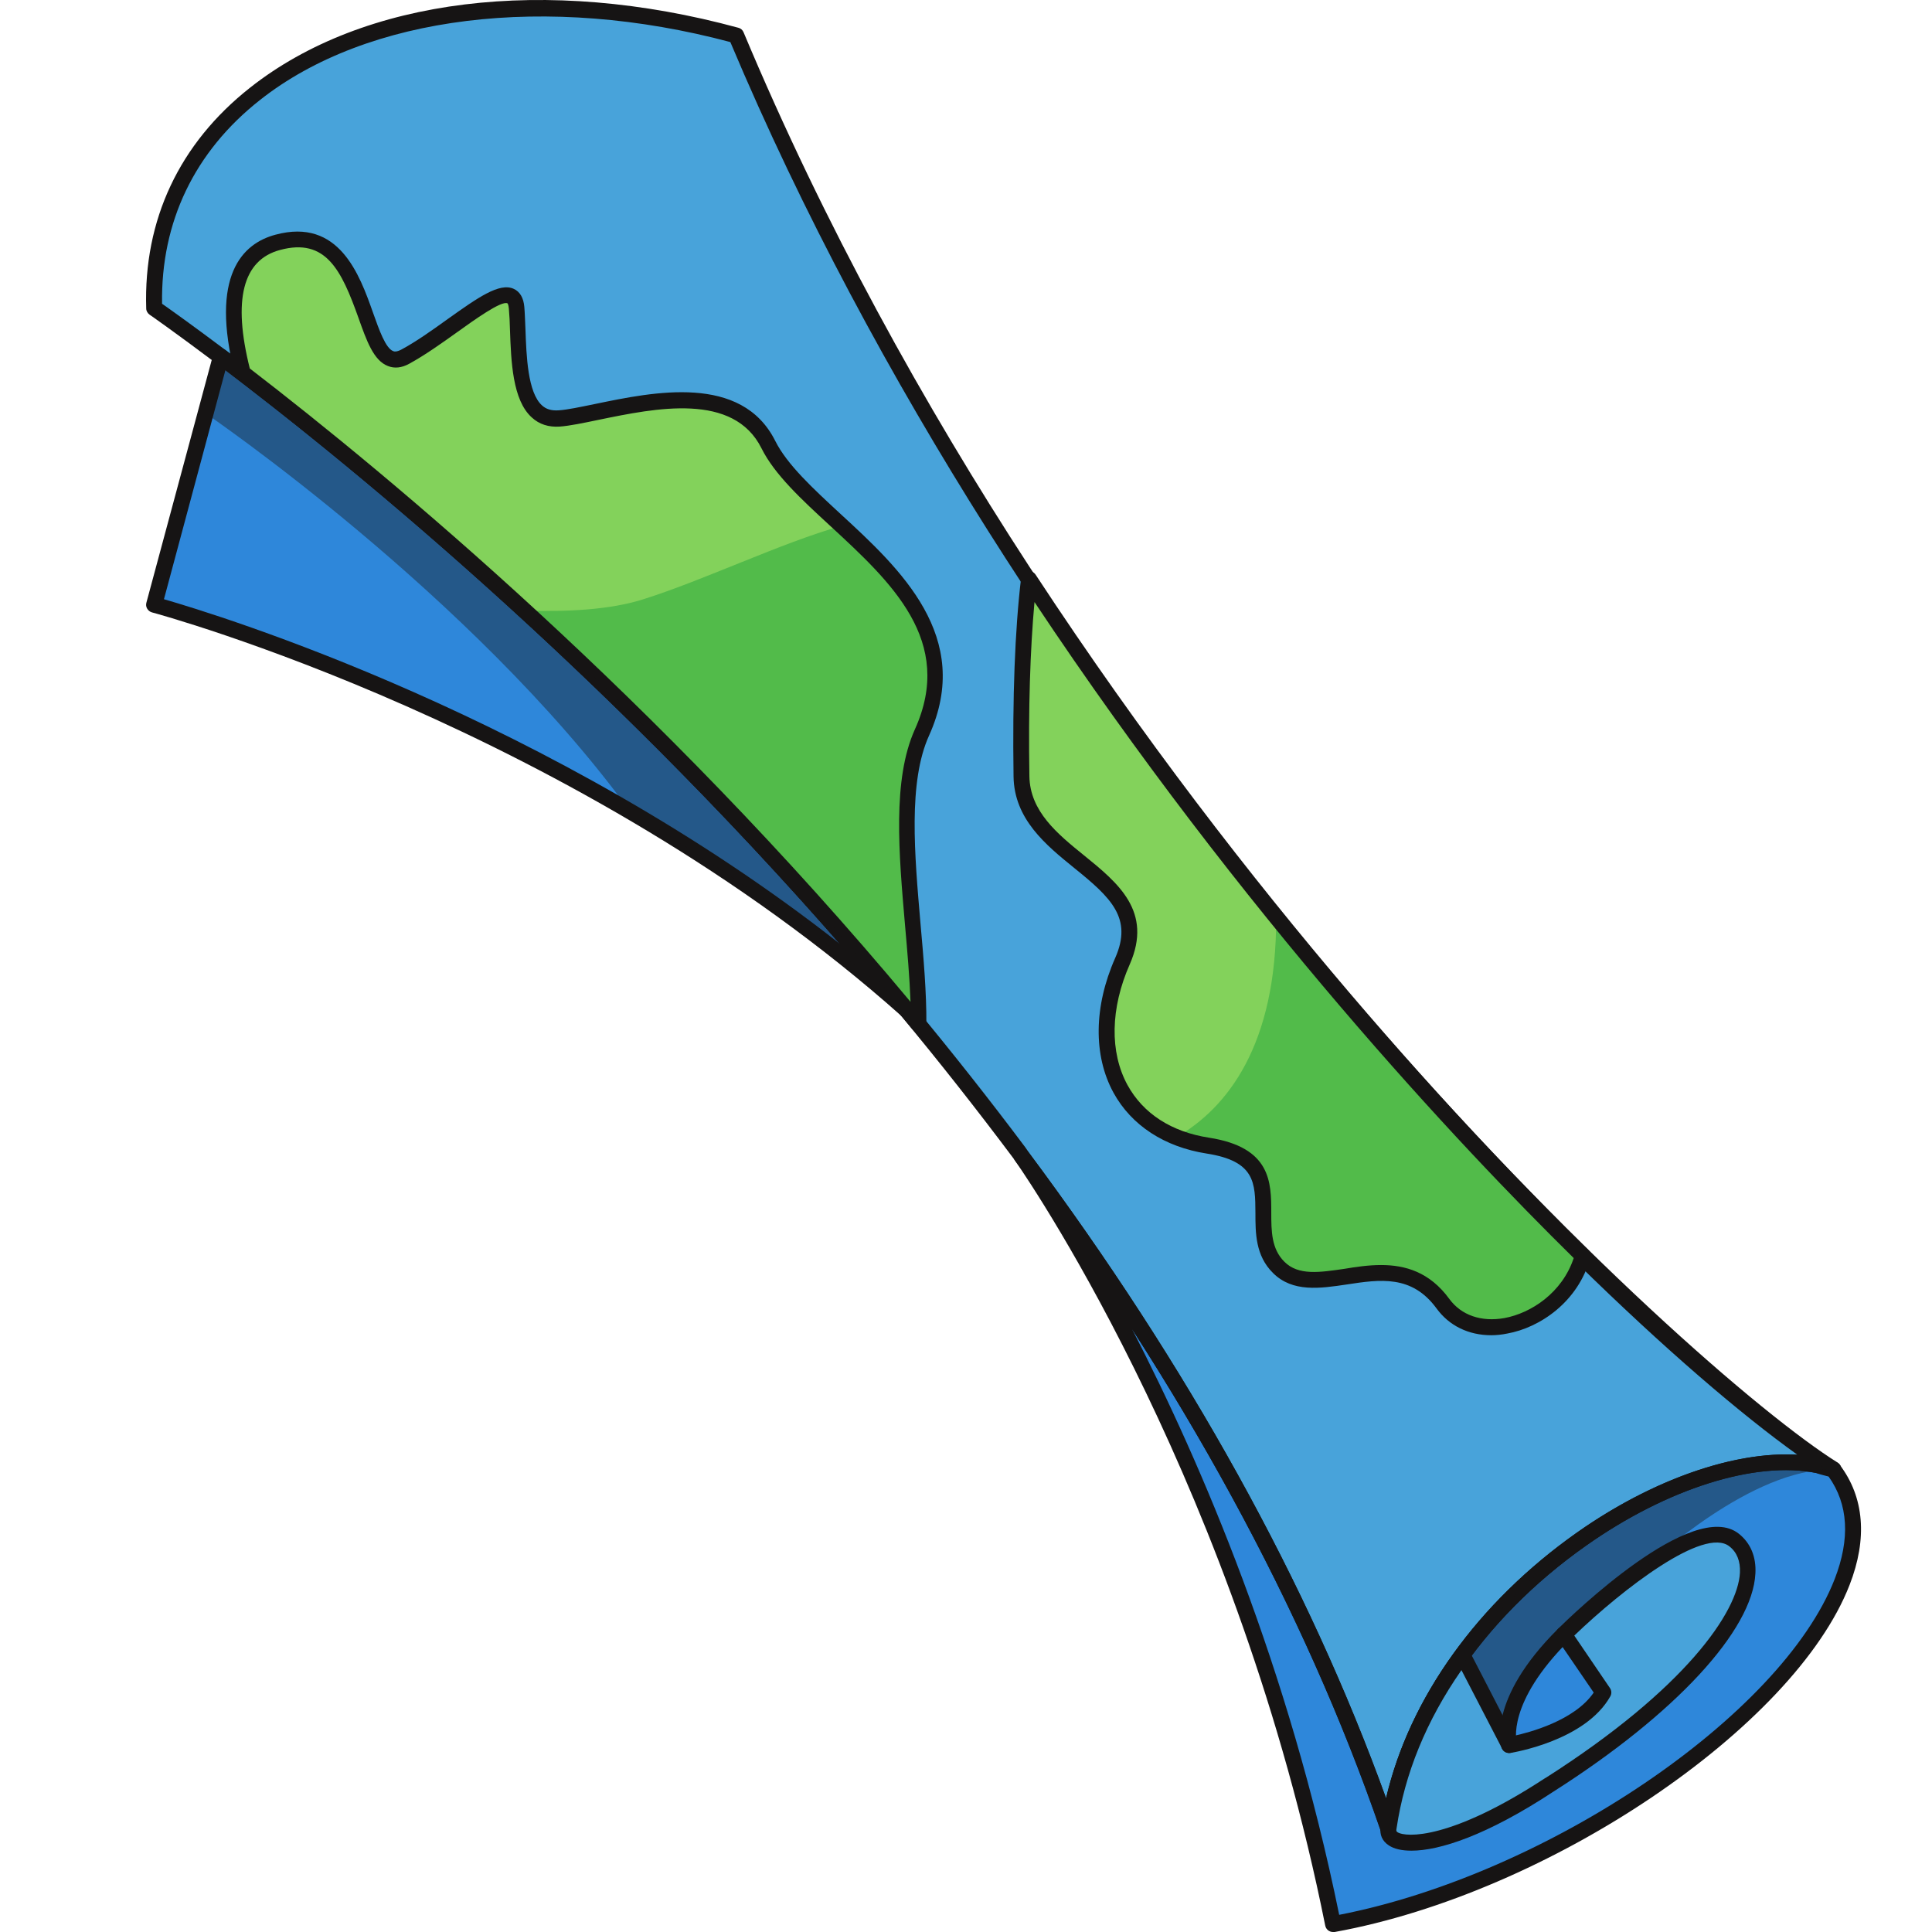 <?xml version="1.0" encoding="utf-8"?>

<svg version="1.1" id="Слой_1" xmlns="http://www.w3.org/2000/svg" xmlns:xlink="http://www.w3.org/1999/xlink" x="0px" y="0px"
	 viewBox="0 0 1024 1024" style="enable-background:new 0 0 1024 1024;" xml:space="preserve">
<style type="text/css">
	.st0{fill:#48A3DA;}
	.st1{fill:#2E87DA;}
	.st2{fill:#161414;}
	.st3{fill:#83D25B;}
	.st4{fill:#52BB4A;}
	.st5{opacity:0.41;fill:#161414;}
</style>
<g>
	<path class="st0" d="M971.7,778.9c-2.6-0.9-5.2-1.6-7.9-2.1c-52.5-10.7-138,31.7-188.5,100.4C755.3,904.1,741,935,736,968.5
		c0,0.3-0.1,0.6-0.1,0.9c-45-130.5-115.7-250.9-194.6-356.7c-0.4-0.6-0.8-1.2-1-1.5c-0.1-0.1-0.2-0.3-0.3-0.4
		c-17.4-23.3-35.2-45.9-53.1-67.7c-2.1-2.6-4.2-5-6.2-7.5C345.4,372.7,200.9,253.3,128.7,197.8c-4.2-3.1-7.9-6.1-11.6-8.8
		c-22.4-16.8-35.3-25.8-35.3-25.8C77.9,38.8,223.2-26.6,390.2,18.8c4.5,10.8,9.2,21.7,14.1,32.4c20.8,46.7,43.9,92.3,68.5,136.2
		c23.1,41.3,47.5,81.2,72.6,119.5c97.8,148.8,206.8,273.5,293.5,358.6C896.4,722.3,944,761.5,971.7,778.9z"/>
	<path class="st1" d="M480.7,535.5c-175-155.7-399-214.9-399-214.9L117.1,189C184.5,239.9,337.8,363.5,480.7,535.5z"/>
	<path class="st1" d="M706.5,1019.8c-46.1-230.1-152.1-388.2-165.2-407.1C620.2,718.5,691,838.9,735.9,969.4
		C753,850,890.6,761.8,963.7,776.7c2.7,0.9,5.3,1.5,7.9,2.1C1025.9,850.3,858.8,992.2,706.5,1019.8z"/>
	<path class="st2" d="M735.9,973.6c-1.8,0-3.4-1.1-4-2.8C691.4,853,626.1,733.4,538,615.2l-0.9-1.3c-19.4-25.9-39.3-51.2-59.6-75.6
		c-139.4-167.7-287.2-288.7-363-345.8c-22.1-16.6-35-25.6-35.2-25.7c-1.1-0.8-1.8-2-1.8-3.3c-1.5-47,17.6-87.5,55-117
		C192.7-1.1,289.4-13,391.3,14.7c1.3,0.3,2.3,1.2,2.8,2.4c170.8,407.5,501.5,709.1,579.9,758.1c1.8,1.1,2.5,3.4,1.6,5.4
		c-0.9,1.9-3.1,2.9-5.1,2.2c-2.4-0.8-4.8-1.5-7.4-2c-32.6-6.7-79.4,8.1-122.3,38.3c-55.8,39.3-92.5,94.3-100.5,150.7
		c-0.3,1.9-1.8,3.4-3.8,3.6C736.2,973.6,736.1,973.6,735.9,973.6z M85.9,161c4.3,3,16.1,11.4,33.7,24.6
		c76,57.4,224.5,178.8,364.4,347.2c20.4,24.6,40.4,49.9,59.5,75.4l1.4,2.1c84.8,113.8,148.7,229.1,189.8,342.9
		C747,900,783.2,849.4,835.8,812.3c39.9-28.1,83.3-43.1,116.8-41.3c-118.7-85-412.4-384.9-565.5-748.7C290-3.6,194.6,8.1,137.8,53
		C103.1,80.3,85.2,117.7,85.9,161z"/>
	<path class="st2" d="M480.7,539.7c-1,0-2-0.4-2.8-1.1c-172.2-153.2-395-213.4-397.3-214c-1.1-0.3-2-1-2.6-2c-0.6-1-0.7-2.1-0.4-3.2
		L113,187.9c0.4-1.4,1.4-2.4,2.7-2.9c1.3-0.5,2.8-0.2,3.9,0.6c76,57.4,224.5,178.8,364.4,347.2c1.4,1.7,1.3,4.2-0.3,5.7
		C482.9,539.3,481.8,539.7,480.7,539.7z M86.9,317.6c28.8,8.3,205,62.2,358.3,182.7C318.8,355.7,190.6,250.1,119.5,196.1L86.9,317.6
		z"/>
	<path class="st2" d="M706.5,1024c-2,0-3.7-1.4-4.1-3.4c-46.2-230.1-152.5-388.3-164.5-405.6c-1.3-1.9-0.9-4.5,1-5.8
		c1.9-1.3,4.5-1,5.8,0.9c85,114,148.8,229.3,189.9,343C747,900,783.2,849.4,835.8,812.3c44.8-31.6,94.2-46.8,128.8-39.7
		c3,0.9,5.5,1.6,8.1,2.2c0.9,0.2,1.8,0.8,2.4,1.6c13,17.1,14.8,39.1,5.2,63.7c-29.5,75.7-159.6,163.4-272.9,183.9
		C707,1024,706.8,1024,706.5,1024z M600,704.4c36.9,71.5,83,179.2,109.8,310.5c110-21.4,234.3-105.4,262.6-177.9
		c8.3-21.4,7.3-39.7-3.2-54.4c-2.3-0.6-4.5-1.1-6.7-1.9c-32-6.5-78.9,8.2-121.8,38.5c-55.8,39.3-92.5,94.3-100.5,150.7
		c-0.3,1.9-1.8,3.4-3.8,3.6c-2.1,0.2-3.8-1-4.4-2.8C701.6,882.6,657.3,793.3,600,704.4z"/>
	<path class="st0" d="M821.3,946c-58.1,38.1-87.2,34.1-85.4,23.4c0-0.2,0.1-0.5,0.1-0.9c4.9-33.5,19.3-64.4,39.2-91.3l24.7,47.8
		c0,0,37.6-5.9,49.9-27.9c-20.9-30.7-20.9-30.7-20.9-30.7s68.2-67.5,90.2-50.1C941.2,833.6,914.3,886.8,821.3,946z"/>
	<path class="st2" d="M748.1,980.9c-5.3,0-9.3-1-12-2.8c-3.4-2.2-5-5.7-4.3-9.5c4.9-33.1,18.3-64.5,40-94c0.9-1.2,2.3-1.8,3.7-1.7
		c1.4,0.1,2.7,1,3.4,2.3l23.2,44.9c8.4-1.8,32.4-8.1,42.6-23l-19.4-28.4c-1.2-1.7-0.9-3.9,0.5-5.4c7.3-7.2,71.6-69.6,95.8-50.4
		c6.2,4.9,9.3,12.2,8.8,21.1c-1.5,30.2-42.5,74.5-106.9,115.5C788,972.9,762.9,980.9,748.1,980.9z M774.6,885.2
		c-18.6,26.7-30.1,54.9-34.4,83.9c-0.2,1.2-0.2,1.5,0.5,2c4.5,2.9,28.5,4,78.3-28.7c0,0,0,0,0.1,0c74.4-47.4,102-88.2,103.1-108.8
		c0.3-6.1-1.6-10.9-5.6-14c-13.4-10.6-56.4,22.5-82.2,47.3l18.9,27.8c0.9,1.3,1,3,0.2,4.4c-13.2,23.5-51.3,29.7-52.9,30
		c-1.8,0.3-3.6-0.6-4.4-2.2L774.6,885.2z"/>
	<path class="st2" d="M799.8,929.1c-1.8,0-3.4-1.1-4-2.9c-0.3-1-7.7-25.4,30-62.9c1.6-1.6,4.3-1.6,6,0c1.6,1.7,1.6,4.3,0,6
		c-33.6,33.4-28,54.1-27.9,54.4c0.6,2.2-0.6,4.6-2.8,5.2C800.7,929,800.3,929.1,799.8,929.1z"/>
	<path class="st3" d="M488.7,388.4c-17.1,37.9-1.5,103.8-1.7,154.6c-2.1-2.6-4.2-5-6.2-7.5C412,452.8,340.8,381.2,277.9,323.6
		c-60.8-55.8-113.7-98.5-149.3-125.8c-7.5-29.3-8.9-61.9,18.5-69.3c52-14.1,41.6,74.6,67.6,60.6c26.1-14.1,57.3-46.4,59-25.9
		c1.7,20.5-1.7,60.4,22.5,58.7c24.3-1.7,90.1-27.7,111,13.8c7.1,14.2,22.6,28,38.7,42.9C477.2,307.5,510.4,340.4,488.7,388.4z"/>
	<path class="st3" d="M838.8,665.6c-9.6,34.9-55.6,50.9-74,25.4c-25.9-35.4-66.6,1.2-87.1-19.3c-20.4-20.4,10.8-57-37.6-64.5
		c-6-1-11.5-2.5-16.5-4.5c-35.5-14-46.6-52.8-28.7-93.3c20.4-46.3-52.9-52.8-53.5-98c-0.6-43.9,0.9-78.2,4-104.5
		c42.5,64.6,87,124.7,131,179C733.6,556.6,789.8,617.4,838.8,665.6z"/>
	<path class="st4" d="M488.7,388.4c-17.1,37.9-1.5,103.8-1.7,154.6c-2.1-2.6-4.2-5-6.2-7.5C412,452.8,340.8,381.2,277.9,323.6
		c23.2,0.8,45.5-0.5,62.5-5.8c32.6-10.2,72.9-29.8,105.6-39.1C477.2,307.5,510.4,340.4,488.7,388.4z"/>
	<path class="st4" d="M838.8,665.6c-9.6,34.9-55.6,50.9-74,25.4c-25.9-35.4-66.6,1.2-87.1-19.3c-20.4-20.4,10.8-57-37.6-64.5
		c-6-1-11.5-2.5-16.5-4.5c26.8-15.5,53.1-48.6,52.8-116.8C733.6,556.6,789.8,617.4,838.8,665.6z"/>
	<path class="st2" d="M487,547.2c-1.2,0-2.4-0.5-3.2-1.5l-6.2-7.5C343.2,376.7,199.7,257.7,126.1,201.1c-0.7-0.6-1.3-1.4-1.5-2.3
		c-13.6-53,4.1-69.8,21.4-74.4c33.7-9.1,44.6,21.2,51.7,41.3c3.3,9.3,6.7,18.9,10.7,20.4c0.4,0.2,1.6,0.6,4.3-0.8
		c8-4.3,16.4-10.3,24.6-16.2c15.9-11.3,27.4-19.5,35-16c3.3,1.5,5.2,4.8,5.6,9.6c0.3,3.5,0.4,7.5,0.6,11.8
		c0.5,14.2,1.2,33.6,8.8,40.4c2.2,2,4.9,2.8,8.6,2.6c4.9-0.3,11.7-1.8,19.6-3.4c30.9-6.4,77.5-16.1,95.4,19.6
		c6.3,12.6,20,25.2,34.6,38.7c31.5,29,70.6,65.1,46.9,117.5l0,0c-11.1,24.6-7.7,62.8-4.5,99.8c1.6,17.9,3.2,36.4,3.1,53.1
		c0,1.8-1.1,3.3-2.8,4C487.9,547.1,487.4,547.2,487,547.2z M132.4,195.3c74,56.9,216.5,175.3,350.2,335.7c-0.5-13-1.7-26.9-2.9-40.4
		c-3.3-38.1-6.8-77.4,5.2-104c0,0,0,0,0,0c21.2-46.9-12.4-77.9-44.9-107.9c-15.2-14-29.5-27.2-36.4-41.1
		c-14.9-29.8-56.1-21.3-86.2-15.1c-8.2,1.7-15.3,3.2-20.7,3.6c-5.9,0.4-10.9-1.2-14.8-4.8c-10.3-9.2-11-29.8-11.6-46.4
		c-0.1-4.1-0.3-8-0.6-11.4c-0.2-2.2-0.7-2.7-0.7-2.7c-3.1-1.7-17.8,8.9-26.6,15.2c-8.4,6-17.1,12.2-25.5,16.8
		c-4,2.2-7.8,2.6-11.3,1.2c-7.6-2.9-11.3-13.4-15.6-25.5c-9-25.2-17.2-42.6-41.6-36C128.6,137.8,123.3,159,132.4,195.3z"/>
	<path class="st2" d="M790.4,707.7c-12,0-22.3-5-29-14.2c-13.1-17.9-29.9-15.4-47.6-12.7c-14.1,2.1-28.7,4.3-39.1-6.1
		c-9.3-9.2-9.3-21.2-9.3-31.8c-0.1-16-0.1-27.5-25.9-31.5c-22.3-3.5-39.8-14.9-49.3-32.2c-10.8-19.7-10.5-45.8,0.9-71.5
		c9.3-21.1-2.2-31.9-21.8-47.7c-14.9-12.1-31.8-25.8-32.1-48.5c-0.6-42,0.7-77.4,4-105.1c0.2-1.8,1.5-3.2,3.2-3.6
		c1.7-0.4,3.5,0.3,4.5,1.8C662.1,477.1,781,602.9,841.8,662.5c1.1,1.1,1.5,2.6,1.1,4.1c-6.4,23.4-26.7,37.1-44,40.2
		C796,707.4,793.1,707.7,790.4,707.7z M732,670.5c12.7,0,25.7,3.6,36.2,18c6.3,8.6,16.9,12.3,29.2,10.1
		c14.1-2.6,30.6-13.4,36.7-31.8c-60.4-59.4-175.1-181.3-285.8-347.7c-2.3,25.4-3.3,56.4-2.7,92.3c0.3,18.7,14.9,30.6,29,42
		c18,14.6,36.5,29.7,24.2,57.7c-10.3,23.3-10.7,46.6-1.2,64c8.3,15.1,23.2,24.8,43.2,27.9c32.9,5.1,33,23.6,33,39.8
		c0,9.8,0.1,19.1,6.9,25.9c7.4,7.5,18.8,5.7,31.9,3.8C718.6,671.5,725.2,670.5,732,670.5z"/>
	<path class="st5" d="M109,219.1c0,0,141.1,96.1,224.7,210.6c67.1,42.8,109.1,72.4,137.9,96.8c-64.3-78.7-221.3-245-355.7-333.2
		L109,219.1z"/>
	<path class="st5" d="M874.6,828.5c0,0,54-50.8,97.1-49.6c-37.5-14.1-126.5,7-196.5,98.3c19.5,37.7,24.5,44.9,25,34.5
		S817,863.5,874.6,828.5z"/>
</g>
</svg>
